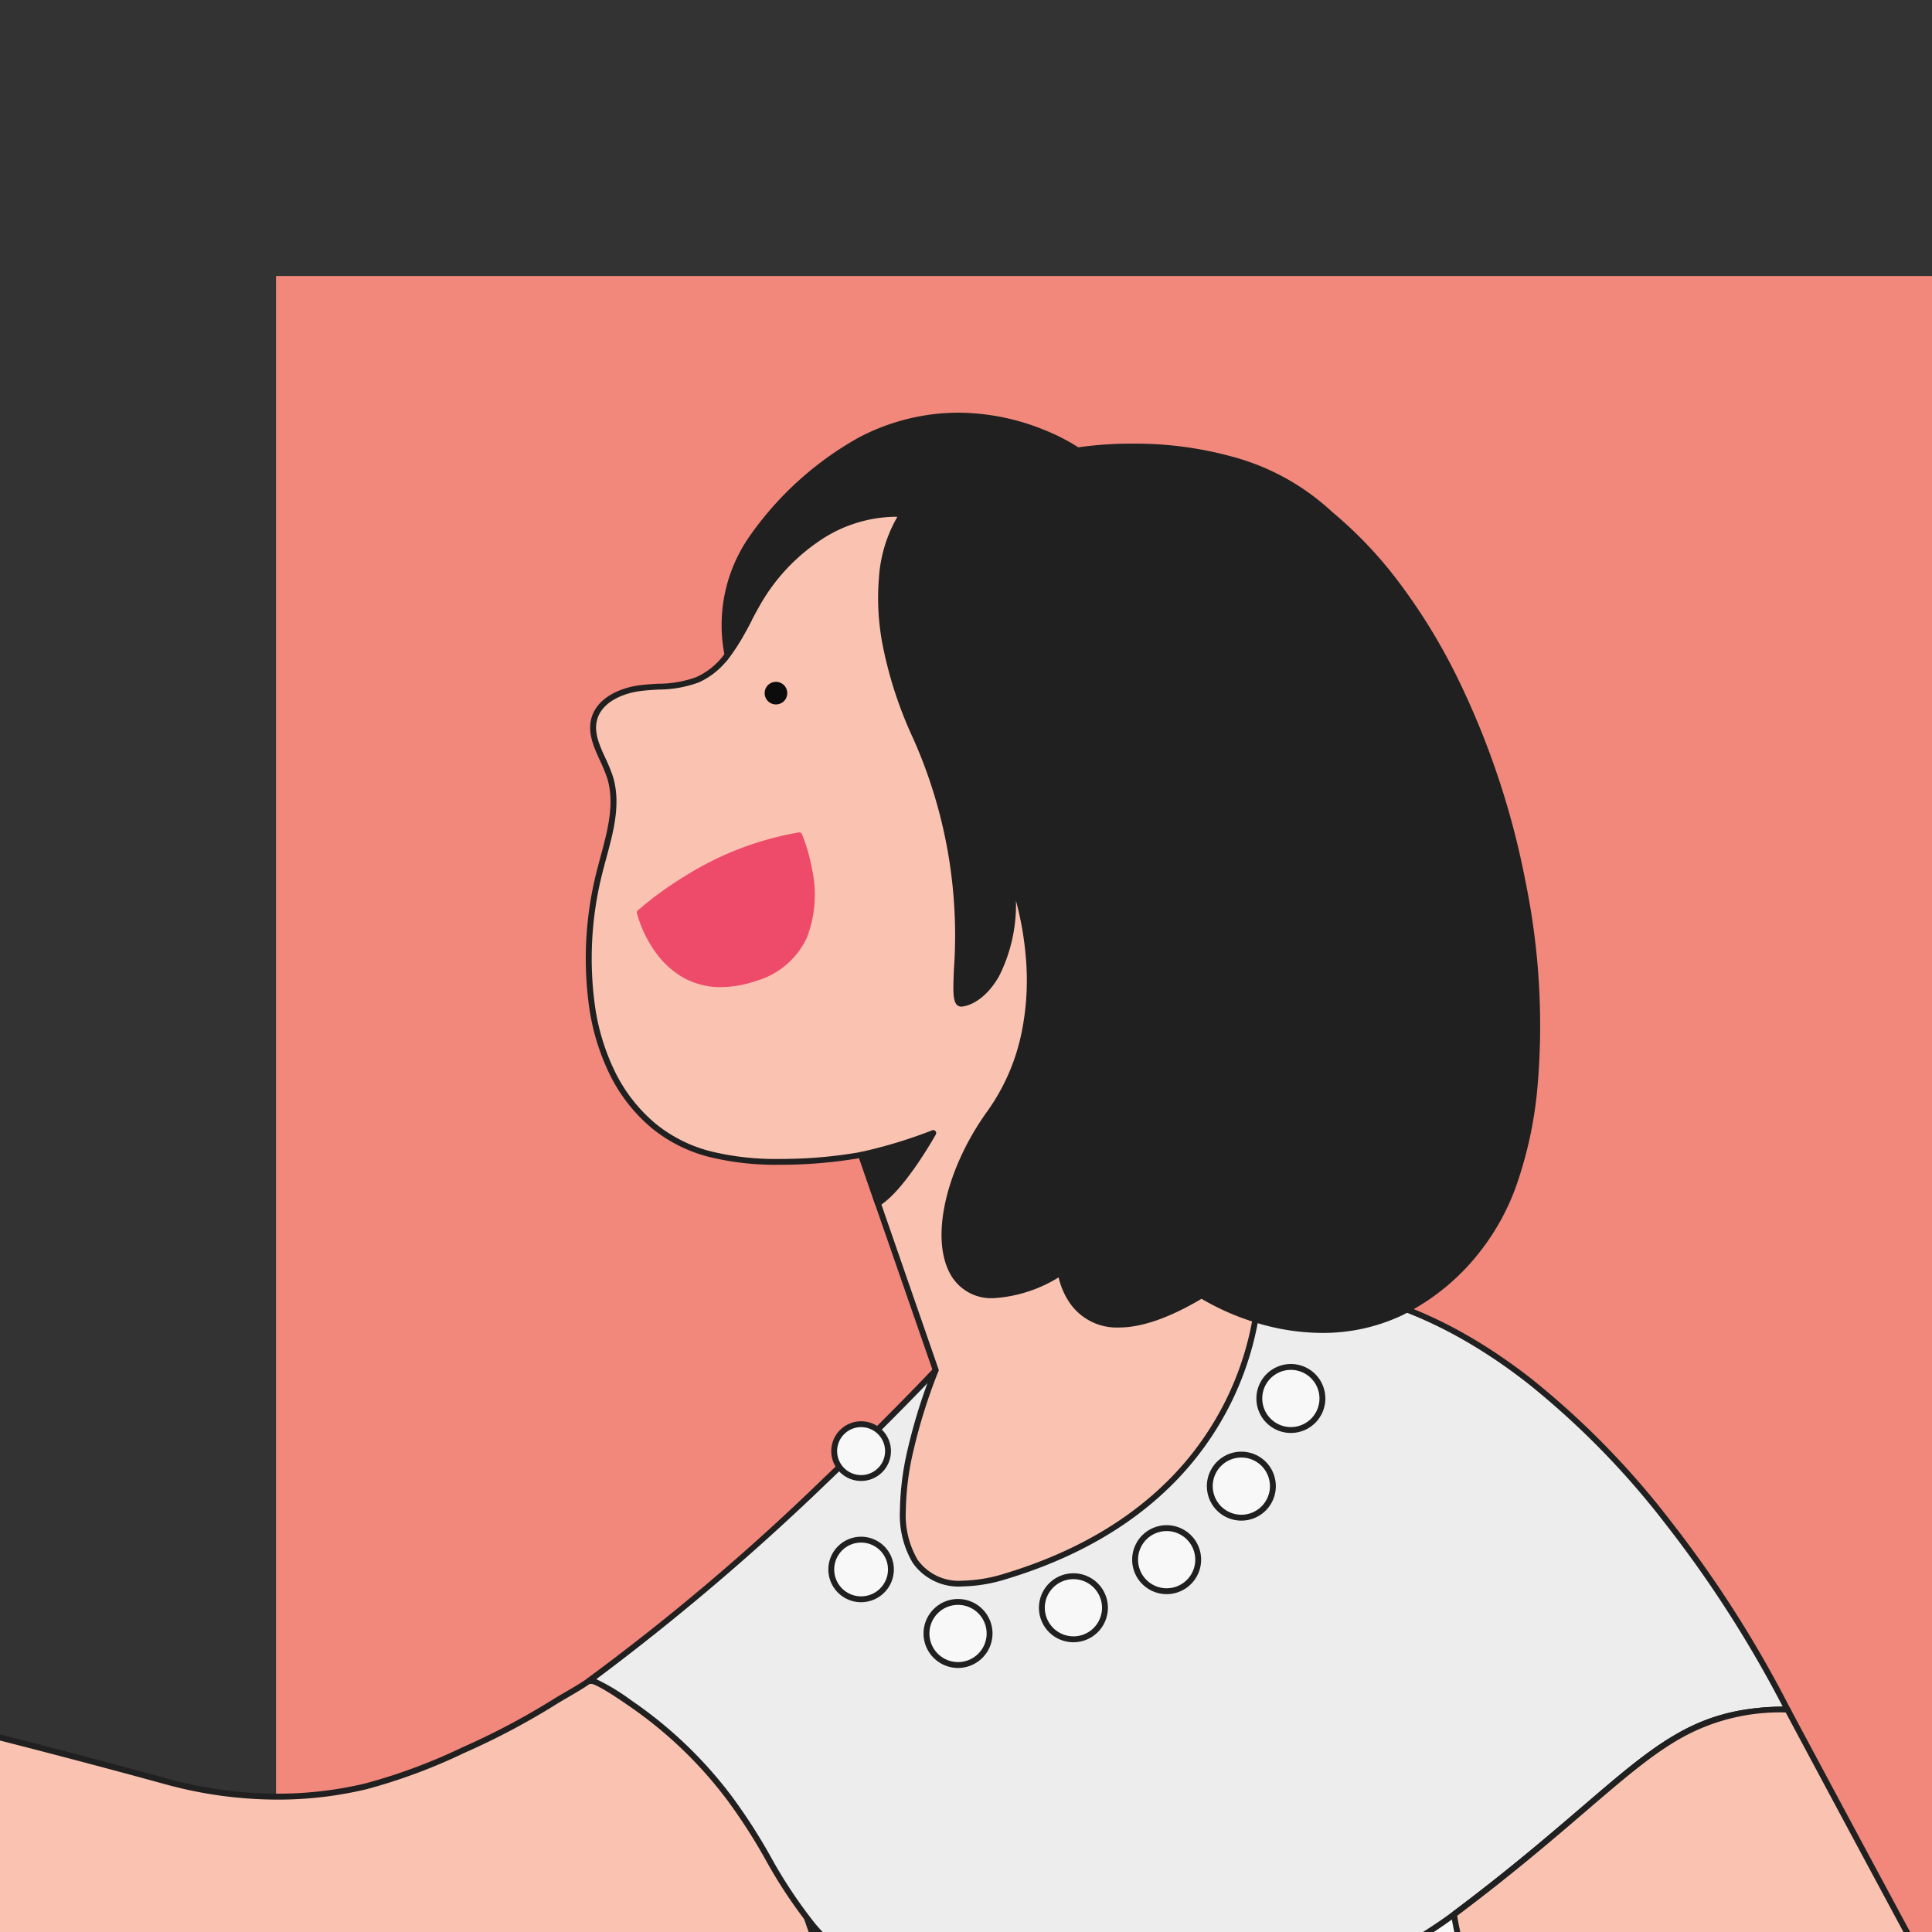 <svg xmlns="http://www.w3.org/2000/svg" xmlns:xlink="http://www.w3.org/1999/xlink" width="210" height="210" viewBox="0 0 210 210"><rect x="0" y="0" width="210" height="210" fill="#333333" stroke="none"/><defs><clipPath id="a"><rect width="210" height="210" transform="translate(3466.817 1848.297)" fill="none"/></clipPath><clipPath id="b"><path d="M1217.06,717.182c-11.929,16.99-18.578,86.262-18.578,86.262h-53.068c-3.727-28.133,10.8-100.771,10.8-100.771S1229.008,700.212,1217.06,717.182Z" fill="none"/></clipPath><clipPath id="c"><path d="M1334.687,803.444h-63.663c-4.933-7.563-13.445-21.337-17.72-32.5-6.23-16.295-12.824-41.6-12.824-41.6l58.932-6.23s5.535,38.126,10.741,49.909C1314.063,781.906,1328.038,796.7,1334.687,803.444Z" fill="none"/></clipPath></defs><g transform="translate(-800 -945)"><rect width="180" height="180" transform="translate(830 975)" fill="#f1887b"/><g transform="translate(-2666.817 -903.297)" clip-path="url(#a)"><g transform="translate(2393.645 1557.458)"><path d="M1349.1,717.915" fill="#fac3b1"/><path fill="#202020"/><path d="M1168.048,505.586c-40.994,29.594-51.279,24.424-66.806,21.83-14.012-2.32-78.826-25.922-91.175-30.434a9.865,9.865,0,0,0-4.165-.585c-5.444.439-14.87,2.32-18.706,1.3a1.642,1.642,0,0,1-.768-2.74c7.362-7.179,19.291-8.111,19.291-8.111-2.594-.2-12.586,1.042-16.9,2.777a47.1,47.1,0,0,0-8.768,4.732c-.95.638-1.882,1.314-2.813,1.954a5.918,5.918,0,0,1-1.973,1.242c-1.279.274-1.151-1.479-1.005-2.247a8.362,8.362,0,0,1,.95-2.429,15.907,15.907,0,0,1,1.242-1.9c.109-.165.366-.64.566-.713-.95.366-1.626.11-1.315-1.7.84-4.8,7.325-8.969,7.325-8.969.621-2.519,6.023-6.9,6.029-6.906,2.663-2.16,4.929-4.343,8.137-5.8,10.066-4.581,20.958.205,30.965,2.33,21.072,4.477,42.167,9.52,63.037,15.252a43.748,43.748,0,0,0,21.752.54,60.883,60.883,0,0,0,10.552-3.921,78.8,78.8,0,0,0,9.865-5.205c1.23-.776,2.6-1.476,3.79-2.316h0C1176.195,470.822,1168.048,505.586,1168.048,505.586Z" fill="#fac3b1"/><path d="M1116.741,529.807a62.9,62.9,0,0,1-11.883-1.418c-1.189-.221-2.419-.449-3.669-.658-13.4-2.218-73.217-23.867-91.232-30.449a9.635,9.635,0,0,0-3.308-.595c-.24,0-.484.01-.723.028-1.612.13-3.574.387-5.651.659a85,85,0,0,1-10.034.94,12.464,12.464,0,0,1-3.128-.311,1.946,1.946,0,0,1-1.41-1.4,1.9,1.9,0,0,1,.5-1.875,25.25,25.25,0,0,1,6.2-4.352,36.2,36.2,0,0,1,6.342-2.474c.473-.137.933-.261,1.376-.373-.933.114-1.908.251-2.879.4a42.364,42.364,0,0,0-8.3,1.984,46.966,46.966,0,0,0-8.708,4.7c-.558.375-1.118.768-1.659,1.149-.377.265-.766.539-1.149.8-.139.1-.285.217-.439.34a4.137,4.137,0,0,1-1.655.953,1.522,1.522,0,0,1-.315.035,1.008,1.008,0,0,1-.8-.366,3.208,3.208,0,0,1-.262-2.289,8.5,8.5,0,0,1,.984-2.523,16.223,16.223,0,0,1,1.261-1.93l.046-.074a.936.936,0,0,1-.633-.326,2.328,2.328,0,0,1-.216-1.882c.361-2.062,1.731-4.236,4.072-6.463a25.89,25.89,0,0,1,3.291-2.652c.768-2.589,5.882-6.773,6.1-6.953.506-.41,1-.826,1.484-1.228a29.209,29.209,0,0,1,6.723-4.618,22.432,22.432,0,0,1,9.486-1.947c5.106,0,10.286,1.364,15.3,2.682,2.11.555,4.291,1.13,6.382,1.574,22,4.674,43.214,9.807,63.055,15.256a45.508,45.508,0,0,0,12.042,1.651,40.842,40.842,0,0,0,9.551-1.114,60.732,60.732,0,0,0,10.5-3.9,78.592,78.592,0,0,0,9.825-5.184c.485-.306,1-.6,1.5-.894.77-.447,1.567-.909,2.279-1.413a.319.319,0,0,1,.162-.058c1.462-.1,2.9-.155,4.262-.155,10.387,0,18,2.958,22.622,8.791a22.3,22.3,0,0,1,3.913,7.8,31.248,31.248,0,0,1,1.129,7.713,36.175,36.175,0,0,1-.7,8.261.319.319,0,0,1-.124.186c-12.732,9.192-23.15,15.5-31.849,19.292-7.311,3.185-13.552,4.669-19.642,4.67ZM1006.65,496.049a10.27,10.27,0,0,1,3.526.634c18,6.578,77.776,28.21,91.118,30.419,1.256.21,2.489.438,3.681.66a62.416,62.416,0,0,0,11.767,1.408h0c6,0,12.159-1.467,19.387-4.617,8.634-3.762,18.981-10.027,31.631-19.153a36.129,36.129,0,0,0,.66-8,30.591,30.591,0,0,0-1.108-7.549,21.661,21.661,0,0,0-3.8-7.574c-4.5-5.671-11.939-8.546-22.12-8.546-1.324,0-2.713.049-4.129.147-.715.5-1.5.953-2.253,1.392-.493.286-1,.581-1.477.881a79.206,79.206,0,0,1-9.9,5.226,61.257,61.257,0,0,1-10.608,3.94,41.481,41.481,0,0,1-9.7,1.132,46.145,46.145,0,0,1-12.211-1.674c-19.829-5.446-41.032-10.576-63.019-15.248-2.106-.447-4.3-1.023-6.412-1.581-4.97-1.308-10.109-2.661-15.133-2.661a21.807,21.807,0,0,0-9.222,1.89,28.716,28.716,0,0,0-6.578,4.527c-.482.4-.981.821-1.49,1.233-1.843,1.5-5.452,4.836-5.92,6.735a.319.319,0,0,1-.137.192c-.064.041-6.377,4.147-7.183,8.755-.158.92-.021,1.248.075,1.362a.329.329,0,0,0,.28.106,1.536,1.536,0,0,0,.525-.12l.011,0a.319.319,0,0,1,.229.6,2.371,2.371,0,0,0-.341.467c-.031.05-.057.093-.079.126l-.012.017a15.578,15.578,0,0,0-1.217,1.862,7.9,7.9,0,0,0-.916,2.334,2.6,2.6,0,0,0,.127,1.762.37.37,0,0,0,.312.135.9.9,0,0,0,.186-.022,3.636,3.636,0,0,0,1.385-.826c.162-.13.315-.253.469-.363l.005,0c.381-.262.77-.535,1.146-.8.544-.383,1.107-.778,1.67-1.156a47.6,47.6,0,0,1,8.827-4.763c4.12-1.658,13.073-2.821,16.355-2.821.265,0,.5.008.687.022a.319.319,0,0,1,0,.636,38.248,38.248,0,0,0-6.835,1.356,35.54,35.54,0,0,0-6.224,2.429,24.609,24.609,0,0,0-6.034,4.236,1.268,1.268,0,0,0-.331,1.253,1.317,1.317,0,0,0,.954.95,12.041,12.041,0,0,0,2.967.291,84.6,84.6,0,0,0,9.951-.934c2.085-.273,4.055-.531,5.683-.662C1006.133,496.059,1006.393,496.049,1006.65,496.049Z" fill="#202020"/><path d="M977.028,490.251s6.619-7.737,21.547-11.116" fill="#fac3b1"/><path d="M977.028,490.57a.319.319,0,0,1-.242-.527,27.322,27.322,0,0,1,5.24-4.349,44.409,44.409,0,0,1,6.756-3.689,53.228,53.228,0,0,1,9.723-3.182.319.319,0,1,1,.141.623,52.6,52.6,0,0,0-9.587,3.135,43.8,43.8,0,0,0-6.653,3.628,27.335,27.335,0,0,0-5.135,4.25A.318.318,0,0,1,977.028,490.57Z" fill="#202020"/><path d="M983.023,479.583a51.4,51.4,0,0,1,18.445-6.987" fill="#fac3b1"/><path d="M983.023,479.9a.319.319,0,0,1-.176-.585,46.508,46.508,0,0,1,5.428-2.935,49.66,49.66,0,0,1,13.145-4.1.319.319,0,1,1,.1.631,49.009,49.009,0,0,0-12.959,4.043,45.9,45.9,0,0,0-5.358,2.894A.318.318,0,0,1,983.023,479.9Z" fill="#202020"/><path d="M989.055,472.687s7.881-4.887,14.446-5" fill="#fac3b1"/><path d="M989.055,473.006a.319.319,0,0,1-.169-.59,43.861,43.861,0,0,1,4.8-2.478,27.264,27.264,0,0,1,9.809-2.57h.006a.319.319,0,0,1,.005.638c-6.4.11-14.205,4.9-14.283,4.952A.318.318,0,0,1,989.055,473.006Z" fill="#202020"/><path d="M1217.06,717.182c-11.929,16.99-18.578,86.262-18.578,86.262h-53.068c-3.727-28.133,10.8-100.771,10.8-100.771S1229.008,700.212,1217.06,717.182Z" fill="#fac3b1"/><path d="M1165.46,702.229a271.368,271.368,0,0,1,30.736,1.547,78.008,78.008,0,0,1,14.107,2.8c4.211,1.362,6.869,3.059,7.9,5.044.891,1.718.6,3.651-.88,5.747-2.7,3.844-5.353,10.755-7.887,20.542-2.033,7.85-3.992,17.549-5.821,28.827-3.116,19.209-4.8,36.566-4.813,36.739a.319.319,0,0,1-.318.289h-53.068a.319.319,0,0,1-.316-.277c-.853-6.439-.815-15.752.113-27.681.742-9.532,2.05-20.75,3.889-33.343,3.13-21.436,6.763-39.67,6.8-39.852a.319.319,0,0,1,.3-.256C1156.237,702.353,1159.951,702.229,1165.46,702.229Zm32.733,100.9c.233-2.348,1.891-18.62,4.79-36.492,1.832-11.3,3.795-21.016,5.833-28.885,2.554-9.862,5.24-16.843,7.983-20.749,1.346-1.912,1.62-3.576.836-5.086-.95-1.83-3.482-3.421-7.528-4.73a77.4,77.4,0,0,0-13.987-2.772,270.72,270.72,0,0,0-30.659-1.542c-4.681,0-8.062.089-8.985.116-.445,2.257-3.815,19.511-6.745,39.573-1.837,12.578-3.143,23.781-3.883,33.3-.911,11.713-.962,20.885-.152,27.269Z" fill="#202020"/><g clip-path="url(#b)"><path d="M1157.757,699.13c.944.314-5.819,53.474,151.929,38.69l-2.718-35.272Z" fill="#202020"/></g><path d="M1334.687,803.444h-63.663c-4.933-7.563-13.445-21.337-17.72-32.5-6.23-16.295-12.824-41.6-12.824-41.6l58.932-6.23s5.535,38.126,10.741,49.909C1314.063,781.906,1328.038,796.7,1334.687,803.444Z" fill="#fac3b1"/><path d="M1334.687,803.763h-63.663a.319.319,0,0,1-.267-.145c-4.777-7.324-13.436-21.293-17.751-32.559-6.165-16.125-12.769-41.376-12.835-41.63a.319.319,0,0,1,.275-.4l58.932-6.23a.32.32,0,0,1,.349.272c.014.1,1.406,9.653,3.417,20.526,1.853,10.023,4.624,23.242,7.3,29.3,1.69,3.837,5.455,9.2,11.191,15.931,4.783,5.616,9.861,10.925,13.278,14.389a.319.319,0,0,1-.227.543Zm-63.49-.638h62.728c-3.407-3.471-8.223-8.536-12.775-13.88-5.776-6.782-9.574-12.194-11.289-16.088-2.169-4.909-4.64-14.815-7.344-29.444-1.811-9.8-3.122-18.529-3.376-20.244l-58.258,6.159c.83,3.146,6.968,26.162,12.719,41.2C1257.867,781.968,1266.415,795.784,1271.2,803.125Z" fill="#202020"/><g clip-path="url(#c)"><path d="M1157.757,699.13c.944.314-5.819,53.474,151.929,38.69l-2.718-35.272Z" fill="#202020"/></g><path d="M1159.556,473.109c-3.639,11.264-.454,23.664,4.686,34.328,1.563,3.243,3.317,6.429,4.281,9.9,2.166,7.8.136,16.1-2.31,23.811a223.284,223.284,0,0,1-14.6,35.256s-5.575,11.686-12.9,28.469c-24.845,56.908,12.465,121.417,74.144,128.6,46.829,5.452,102.71,1.3,154.515-30.125a1.656,1.656,0,0,0,.6-2.213c-7.866-14.205-74.2-133.361-89.779-140.444-16.573-7.533-42.436-85.875-42.436-85.875Z" fill="#f8f8f8"/><path d="M1159.556,472.79h.007l76.19,1.7a.319.319,0,0,1,.3.219c.065.2,6.561,19.812,15,40.093a276.754,276.754,0,0,0,13.793,29.13c5.225,9.233,9.759,14.772,13.476,16.461,1.933.879,4.59,3.355,8.121,7.571,3.165,3.778,7.035,8.984,11.5,15.473,7.626,11.073,17.147,26.09,28.3,44.633,19.621,32.629,38.43,66.453,42,72.9a1.968,1.968,0,0,1-.71,2.64c-35.219,21.363-75.777,32.194-120.547,32.194a296.731,296.731,0,0,1-34.171-2.025,94.194,94.194,0,0,1-22.03-5.286,91.951,91.951,0,0,1-35.37-23.746,93.579,93.579,0,0,1-20.771-36.105,91.409,91.409,0,0,1-2.72-42.3,93.7,93.7,0,0,1,6.492-21.6c7.246-16.6,12.852-28.362,12.907-28.479l0-.01a223.456,223.456,0,0,0,14.583-35.206c4.156-13.1,3.565-19.1,2.307-23.629a46.379,46.379,0,0,0-3.352-7.991c-.3-.607-.611-1.234-.909-1.854a64.167,64.167,0,0,1-5.662-17.025,36.8,36.8,0,0,1,.96-17.54A.319.319,0,0,1,1159.556,472.79Zm75.958,2.334-75.726-1.691a36.282,36.282,0,0,0-.866,17.012,63.533,63.533,0,0,0,5.608,16.854c.3.617.607,1.242.906,1.848a46.849,46.849,0,0,1,3.395,8.1c2.173,7.822.173,16.154-2.313,23.993a224.089,224.089,0,0,1-14.623,35.3c-.147.308-5.715,12.007-12.9,28.454a93.063,93.063,0,0,0-6.448,21.452,90.773,90.773,0,0,0,2.7,42.008,92.592,92.592,0,0,0,36.605,49.576,91.192,91.192,0,0,0,19.149,9.865,93.559,93.559,0,0,0,21.881,5.25,296.1,296.1,0,0,0,34.1,2.021c44.652,0,85.1-10.8,120.216-32.1a1.332,1.332,0,0,0,.482-1.786c-3.57-6.447-22.375-40.263-41.99-72.883-11.144-18.532-20.658-33.537-28.277-44.6-9.329-13.546-15.845-21.225-19.365-22.825-2.022-.919-4.276-2.919-6.7-5.944a82.91,82.91,0,0,1-7.069-10.786,277.412,277.412,0,0,1-13.827-29.2C1242.485,495.883,1236.245,477.316,1235.514,475.124Z" fill="#202020"/><path d="M1174.884,439.775s-19.218,20.5-37.725,33.782c.561-.4,4.259,2.248,4.678,2.529A45.915,45.915,0,0,1,1152.5,486.35c3.371,4.384,5.494,9.608,9.072,13.844,3.866,4.576,9.336,7.383,15.066,8.882a56.666,56.666,0,0,0,12.869,1.66,74.77,74.77,0,0,0,31.726-6.077,49.944,49.944,0,0,0,9.838-5.634c20.192-15.1,22.739-22.375,36.383-22.375,0,0-18.919-39.293-47.48-45.3S1174.884,439.775,1174.884,439.775Z" fill="#ededed"/><path d="M1206.312,429.573h0a66.949,66.949,0,0,1,13.73,1.469c6.563,1.379,13.157,4.633,19.6,9.671a89.773,89.773,0,0,1,15.037,15.343,126.054,126.054,0,0,1,13.066,20.455l.22.458h-.508a22.069,22.069,0,0,0-11.282,2.633c-3.246,1.773-6.327,4.415-10.591,8.072-3.648,3.128-8.188,7.021-14.319,11.606a50.458,50.458,0,0,1-9.9,5.671,74.808,74.808,0,0,1-29.89,6.129c-.656,0-1.319-.009-1.973-.025a56.683,56.683,0,0,1-12.942-1.67,34.382,34.382,0,0,1-8.309-3.319,25.506,25.506,0,0,1-6.92-5.666,52.519,52.519,0,0,1-4.972-7.468,60.922,60.922,0,0,0-4.109-6.387,45.567,45.567,0,0,0-10.591-10.193l-.218-.15c-2.97-2.059-3.856-2.366-4.12-2.366h-.016a.11.11,0,0,0,.039-.019l-.372-.519h0a246.862,246.862,0,0,0,25.764-21.839c7.031-6.7,11.865-11.85,11.913-11.9l.023-.022a37.115,37.115,0,0,1,8.252-4.991,52.914,52.914,0,0,1,9.921-3.418A58.167,58.167,0,0,1,1206.312,429.573Zm60.631,46.761a127.442,127.442,0,0,0-12.775-19.894,89.125,89.125,0,0,0-14.926-15.229c-6.363-4.975-12.867-8.186-19.331-9.545a66.311,66.311,0,0,0-13.6-1.455A57.525,57.525,0,0,0,1193,431.747a52.275,52.275,0,0,0-9.8,3.376,37.471,37.471,0,0,0-8.089,4.883c-.272.289-5.05,5.36-11.923,11.911a262.137,262.137,0,0,1-25.2,21.441,23.02,23.02,0,0,1,3.826,2.318l.21.145a46.2,46.2,0,0,1,10.741,10.335,61.413,61.413,0,0,1,4.154,6.454,52.032,52.032,0,0,0,4.908,7.379,24.872,24.872,0,0,0,6.748,5.523,33.745,33.745,0,0,0,8.155,3.256,56.06,56.06,0,0,0,12.8,1.65c.648.017,1.306.025,1.956.025a74.165,74.165,0,0,0,29.633-6.075,49.819,49.819,0,0,0,9.775-5.6c6.115-4.572,10.645-8.458,14.286-11.58C1253.449,480.09,1257.678,476.462,1266.943,476.334Z" fill="#202020"/><path d="M1212.951,386.629l.859-.256c-.749.7-1.535,1.334-2.3,1.992a96.5,96.5,0,0,1-8.732,9.17c3.544,8.257,6.85,17.812,7.417,25.794a45.461,45.461,0,0,1,0,6.686,35.943,35.943,0,0,1-.567,4.239c-2.466,13.134-11.6,23.2-27.073,27.894-19.2,5.81-8.074-21.409-7.691-22.359l.019-.019-5.809-16.751-2.3-6.649a49.885,49.885,0,0,1-7.892.748c-5.151.092-10.559-.493-14.669-3.91-7.691-6.393-8.093-18.505-5.9-27.456.859-3.453,2.229-7.07,1.152-10.485-.677-2.1-2.266-4.129-1.7-6.266.547-2.047,2.868-3.088,4.968-3.362s4.312-.072,6.266-.914a8.081,8.081,0,0,0,3.252-2.7,19.8,19.8,0,0,0,1.389-2.138c.255-.457.511-.914.748-1.371.055-.091.11-.2.165-.31l-1.06-3.763,10.778-11.6s5.937-9.262,10.468-1.626c4.238,7.107,4.6,6.887,4.621,6.814l-.6,1.827,6.3,2.667,15.308,6.448.4.165,14.3,6.046,9.244,3.892A100.063,100.063,0,0,1,1212.951,386.629Z" fill="#fac3b1"/><path d="M1170.59,337.878c1.682,0,3.169,1.068,4.419,3.174,3.228,5.414,4.142,6.459,4.371,6.661a.314.314,0,0,1,.063.011.317.317,0,0,1,.223.381c0,.007,0,.016-.007.024v0l-.509,1.544,6.031,2.552,15.307,6.448.4.164,14.307,6.047,9.244,3.892a.319.319,0,0,1,.165.43,100.663,100.663,0,0,1-10.791,16.844.319.319,0,0,1,.216.553c-.54.5-1.1.978-1.65,1.439q-.322.272-.641.544a97.178,97.178,0,0,1-8.578,9.026c4.4,10.288,6.873,18.93,7.353,25.69a46,46,0,0,1,0,6.733,36.057,36.057,0,0,1-.572,4.277,33.538,33.538,0,0,1-8.741,17.271c-4.666,4.892-10.908,8.548-18.552,10.867a17.024,17.024,0,0,1-4.831.826,6.1,6.1,0,0,1-5.428-2.547,10.2,10.2,0,0,1-1.4-5.7,30.664,30.664,0,0,1,.856-6.71,60.107,60.107,0,0,1,2.688-8.574l-5.765-16.623-2.214-6.393a50.375,50.375,0,0,1-7.674.707c-.327.006-.652.009-.963.009a30.394,30.394,0,0,1-7.307-.767,16.139,16.139,0,0,1-6.607-3.226,17.888,17.888,0,0,1-4.557-5.831,24.636,24.636,0,0,1-2.211-7.133,38.443,38.443,0,0,1,.761-14.813c.141-.568.3-1.148.45-1.71.777-2.869,1.58-5.835.707-8.6a17.393,17.393,0,0,0-.759-1.841c-.674-1.473-1.37-3-.944-4.6.595-2.226,3.094-3.317,5.235-3.6.669-.087,1.354-.127,2.016-.166a12.127,12.127,0,0,0,4.165-.724,7.735,7.735,0,0,0,3.122-2.6l0,0a19.452,19.452,0,0,0,1.364-2.1l.036-.065c.237-.425.483-.865.706-1.295l.01-.018c.031-.051.064-.112.1-.178l-1.026-3.644a.319.319,0,0,1,.073-.3l10.759-11.58C1164.282,342.233,1167.2,337.878,1170.59,337.878Zm8.375,10.318a6.794,6.794,0,0,1-.845-1.034c-.823-1.146-2.054-3.092-3.659-5.784-1.127-1.9-2.429-2.863-3.87-2.862-3.136,0-6.026,4.452-6.055,4.5a.321.321,0,0,1-.035.045l-10.656,11.469,1.011,3.59a.319.319,0,0,1-.022.229c-.057.115-.114.226-.172.323-.226.436-.472.877-.71,1.3l-.038.068,0,.006a20,20,0,0,1-1.41,2.17,8.352,8.352,0,0,1-3.379,2.8,12.787,12.787,0,0,1-4.38.776c-.651.038-1.325.078-1.971.162-1.936.253-4.188,1.207-4.7,3.128-.367,1.384.252,2.739.908,4.173a17.828,17.828,0,0,1,.787,1.912c.93,2.949.1,6.007-.7,8.964-.151.558-.307,1.135-.447,1.7a37.79,37.79,0,0,0-.75,14.56,24,24,0,0,0,2.152,6.948,17.254,17.254,0,0,0,4.393,5.625,15.517,15.517,0,0,0,6.353,3.1,29.773,29.773,0,0,0,7.154.748c.307,0,.628,0,.953-.009a49.8,49.8,0,0,0,7.843-.743.319.319,0,0,1,.357.21l2.3,6.649,5.809,16.751a.319.319,0,0,1-.046.3,59.384,59.384,0,0,0-2.668,8.5,30.039,30.039,0,0,0-.84,6.567,9.59,9.59,0,0,0,1.286,5.348,5.5,5.5,0,0,0,4.9,2.265,16.4,16.4,0,0,0,4.646-.8c7.538-2.287,13.687-5.886,18.276-10.7a32.911,32.911,0,0,0,8.576-16.951,35.414,35.414,0,0,0,.563-4.2,45.348,45.348,0,0,0,0-6.639c-.478-6.734-2.965-15.377-7.392-25.691a.319.319,0,0,1,.077-.36,96.616,96.616,0,0,0,8.7-9.14.324.324,0,0,1,.038-.038q.331-.284.665-.565c.262-.221.528-.446.793-.675a.319.319,0,0,1-.057-.453,103.011,103.011,0,0,0,11.178-17.193l-8.933-3.761-14.3-6.046-.4-.164-15.311-6.449-6.3-2.667a.319.319,0,0,1-.179-.394Z" fill="#202020"/><path d="M1179.361,348.034l0-.008Z" fill="#fac3b1"/><path d="M1179.361,348.353a.319.319,0,0,1-.3-.433l0-.008a.319.319,0,1,1,.6.227l0,.008A.319.319,0,0,1,1179.361,348.353Z" fill="#202020"/><path d="M1233.958,426.449c-8.257,10.45-18.2,9.719-24.333,7.8a26.075,26.075,0,0,1-5.845-2.611c-13.939,8.367-15.309-2.449-15.309-2.449-14.413,8.24-15.783-6.174-7.727-17.372s2.466-25.374,2.466-25.374c.676,9.828-3.435,13.263-5.5,13.481-2.046.238,2.521-12.349-5.023-29.027-6.851-15.144-2.412-22.707-1.535-23.985l.146-.2c-6.467-.438-12.495,4.019-15.747,9.646a52.606,52.606,0,0,1-3.306,5.662,16.521,16.521,0,0,1,2.594-12.622c16.7-22.762,35.458-9.61,35.458-9.61s17.135-2.977,27.438,6.906C1239,364.1,1247,409.99,1233.958,426.449Z" fill="#202020"/><path d="M1216.871,435.721a24.63,24.63,0,0,1-7.341-1.167,27.036,27.036,0,0,1-5.754-2.542c-3.488,2.07-6.505,3.12-8.969,3.12a6.2,6.2,0,0,1-5.548-2.961,8.207,8.207,0,0,1-1.019-2.486,15.238,15.238,0,0,1-7.051,2.258,5.077,5.077,0,0,1-4.825-2.808c-2.042-3.985-.309-11.346,4.121-17.5a22.442,22.442,0,0,0,3.731-8.568,28.569,28.569,0,0,0,.464-8.107,34.489,34.489,0,0,0-1.08-6.218,17.248,17.248,0,0,1-1.834,8.207c-1.28,2.253-2.916,3.18-4.021,3.3a.784.784,0,0,1-.089.005h0a.66.66,0,0,1-.486-.206c-.442-.459-.4-1.657-.313-3.831a52.488,52.488,0,0,0-4.459-25.181,44.346,44.346,0,0,1-3.276-10.03,26.74,26.74,0,0,1-.416-7.323,15.248,15.248,0,0,1,2.008-6.673q-.147,0-.294,0a14.968,14.968,0,0,0-8.388,2.768,20.749,20.749,0,0,0-6.2,6.748c-.342.591-.677,1.22-1,1.829a28.017,28.017,0,0,1-2.329,3.867l-.421.551-.145-.678a16.855,16.855,0,0,1,2.636-12.86l.012-.018a35.73,35.73,0,0,1,11.8-10.748,23.225,23.225,0,0,1,10.948-2.772,25,25,0,0,1,9.446,1.914,21.7,21.7,0,0,1,3.6,1.85,40.717,40.717,0,0,1,5.918-.4,39.725,39.725,0,0,1,10.619,1.362,25.6,25.6,0,0,1,11.038,6.045,45.407,45.407,0,0,1,7.38,7.8,64.615,64.615,0,0,1,6.033,9.79,88.535,88.535,0,0,1,7.665,22.826,77.54,77.54,0,0,1,1.208,22.66,44.277,44.277,0,0,1-2.054,9.588,25.427,25.427,0,0,1-3.971,7.533,24.493,24.493,0,0,1-8.7,7.172A20.138,20.138,0,0,1,1216.871,435.721Zm-13.084-4.459.167.109a26.039,26.039,0,0,0,5.767,2.574,23.993,23.993,0,0,0,7.151,1.138,19.5,19.5,0,0,0,8.361-1.841,23.865,23.865,0,0,0,8.475-6.991,24.791,24.791,0,0,0,3.869-7.345,43.643,43.643,0,0,0,2.023-9.45,76.9,76.9,0,0,0-1.2-22.47,87.886,87.886,0,0,0-7.608-22.659,63.984,63.984,0,0,0-5.972-9.693,44.761,44.761,0,0,0-7.285-7.7l-.019-.017a24.971,24.971,0,0,0-10.776-5.9,41.841,41.841,0,0,0-16.386-.923l-.13.022-.108-.076a20.517,20.517,0,0,0-3.6-1.864,24.515,24.515,0,0,0-9.185-1.858,22.593,22.593,0,0,0-10.65,2.7,35.1,35.1,0,0,0-11.577,10.552,16.38,16.38,0,0,0-2.683,11.654,33.721,33.721,0,0,0,1.844-3.184c.326-.614.664-1.249,1.011-1.849a21.392,21.392,0,0,1,6.4-6.956,15.6,15.6,0,0,1,8.748-2.879c.3,0,.6.01.9.03l.574.039-.481.665c-.925,1.351-5.163,8.8,1.565,23.669a53.072,53.072,0,0,1,4.516,25.469c-.061,1.594-.119,3.1.135,3.364.009.009.01.01.027.01h.019c.907-.1,2.375-.933,3.536-2.977,1.755-3.089,1.883-7.233,1.681-10.165l-.142-2.058.757,1.919a33.1,33.1,0,0,1,1.809,8.58,29.213,29.213,0,0,1-.476,8.288A23.077,23.077,0,0,1,1181,412a27.083,27.083,0,0,0-4.4,9.381c-.7,3.027-.589,5.677.325,7.459a4.421,4.421,0,0,0,4.257,2.461,15.149,15.149,0,0,0,7.123-2.392l.415-.237.06.474a7.483,7.483,0,0,0,1.024,2.7,5.54,5.54,0,0,0,4.995,2.643c2.386,0,5.35-1.053,8.809-3.129Z" fill="#202020"/><path d="M1142.713,390.03s7.62-6.958,17.338-8.394c0,0,5.236,12.2-4.817,15.53C1145.231,400.485,1142.713,390.03,1142.713,390.03Z" fill="#ee4b6a"/><path d="M1160.051,381.317a.319.319,0,0,1,.293.193,19.5,19.5,0,0,1,1.09,3.779,12.97,12.97,0,0,1-.562,7.48,8.734,8.734,0,0,1-5.538,4.7,12.145,12.145,0,0,1-3.8.667,8.23,8.23,0,0,1-4.478-1.266,9.771,9.771,0,0,1-2.8-2.766,13.326,13.326,0,0,1-1.853-4,.319.319,0,0,1,.1-.31,37.233,37.233,0,0,1,5.073-3.695A34.034,34.034,0,0,1,1160,381.32.32.32,0,0,1,1160.051,381.317Zm-8.519,16.181a11.513,11.513,0,0,0,3.6-.635,8.121,8.121,0,0,0,5.156-4.355,12.345,12.345,0,0,0,.517-7.1,19.955,19.955,0,0,0-.958-3.416,33.588,33.588,0,0,0-11.944,4.654,37.933,37.933,0,0,0-4.832,3.494,13.141,13.141,0,0,0,1.719,3.621,9.122,9.122,0,0,0,2.612,2.578A7.6,7.6,0,0,0,1151.532,397.5Z" fill="#ee4b6a"/><path d="M1156.286,366.18a1.229,1.229,0,1,1,1.229,1.229A1.229,1.229,0,0,1,1156.286,366.18Z" fill="#0d0c0c"/><path d="M1320.622,633.063a59.17,59.17,0,0,0,15.692,32.772,4.558,4.558,0,0,0,1.644,1.261c1.6.63,3.16-.224,3.111-1.984a18.4,18.4,0,0,0-1.237-4.7l-1.551-4.972a41.805,41.805,0,0,1-2-7.578,14.5,14.5,0,0,1,0-2.96c5.626,7.216,19.8,24.169,29.575,25.648,4.768.713,3.544-2.758.22-7.288a16.653,16.653,0,0,0,3.708.785c4.658.347.42-6.175-1.059-7.344,2.082,1.48,5.005,2.412,5.425-.035.438-2.467-4.914-7.966-5.48-8.477,6.8,2.813,1.7-4.786-8.075-16.588a481.39,481.39,0,0,1-44.1-64.869c-16.588-29.264-49.031-90.078-49.031-90.078-13.61,0-16.186,7.234-36.207,22.249a3.079,3.079,0,0,0,.018.384S1234.836,532.7,1320.622,633.063Z" fill="#fac3b1"/><path d="M1366.976,670.96a8.02,8.02,0,0,1-1.171-.1c-9.628-1.457-23.31-17.548-29.268-25.114a12.762,12.762,0,0,0,.057,2.074,32.106,32.106,0,0,0,1.541,6.113c.149.46.3.936.449,1.407l1.551,4.972c.112.361.238.724.372,1.108a12.58,12.58,0,0,1,.88,3.68,2.444,2.444,0,0,1-.655,1.823,2.386,2.386,0,0,1-1.734.7h0a3.148,3.148,0,0,1-1.158-.229,4.856,4.856,0,0,1-1.761-1.341,59.459,59.459,0,0,1-15.761-32.853c-19.547-22.872-36.406-44.133-50.107-63.194a433.155,433.155,0,0,1-26.712-41.312,154.168,154.168,0,0,1-10.629-22.511,34.682,34.682,0,0,1-1.913-6.858,3.449,3.449,0,0,1-.02-.422.319.319,0,0,1,.128-.255c6.015-4.511,10.493-8.353,14.091-11.44,8.438-7.239,12.673-10.873,22.307-10.873a.319.319,0,0,1,.282.169c.324.608,32.631,61.145,49.027,90.071,7.434,13.093,15.709,26.194,24.6,38.938,8.983,12.883,16.055,21.748,19.471,25.885,3.926,4.74,6.726,8.356,8.56,11.053a26.873,26.873,0,0,1,2.189,3.693c.5,1.106.629,1.855.393,2.356a1.118,1.118,0,0,1-1.127.6,3.968,3.968,0,0,1-1-.154c.611.656,1.417,1.566,2.186,2.558,1.81,2.336,2.626,4.093,2.425,5.223a1.948,1.948,0,0,1-2.068,1.772,5.478,5.478,0,0,1-2.154-.547c1.147,1.579,2.358,3.911,1.875,5.3-.179.515-.669,1.129-1.99,1.129-.117,0-.241,0-.367-.014a15.7,15.7,0,0,1-2.882-.532c2.1,3,2.838,5.017,2.264,6.151A2.2,2.2,0,0,1,1366.976,670.96Zm-30.7-26.379a.319.319,0,0,1,.252.123,155.056,155.056,0,0,0,13.2,14.943c6.567,6.394,12.007,9.956,16.168,10.586a7.386,7.386,0,0,0,1.076.09c.846,0,1.382-.211,1.593-.628.341-.672.139-2.3-2.754-6.245a.319.319,0,0,1,.354-.493,16.406,16.406,0,0,0,3.636.771c.11.008.217.012.318.012.77,0,1.223-.229,1.387-.7.533-1.534-1.866-5.2-2.987-6.088a.319.319,0,0,1,.383-.51,6.832,6.832,0,0,0,3.487,1.415,1.32,1.32,0,0,0,1.439-1.244c.163-.921-.654-2.6-2.3-4.723a35.232,35.232,0,0,0-3.078-3.464.319.319,0,0,1,.336-.532,6.041,6.041,0,0,0,2.063.562c.442,0,.52-.166.55-.229.176-.374.081-1.576-2.532-5.418-1.823-2.68-4.611-6.28-8.524-11-3.422-4.145-10.507-13.025-19.5-25.927-8.9-12.76-17.183-25.878-24.627-38.988-15.971-28.175-47.029-86.328-48.945-89.916a21.963,21.963,0,0,0-11.1,2.636c-3.248,1.775-6.332,4.421-10.6,8.082-3.58,3.071-8.028,6.887-13.994,11.368,0,.121.012.182.012.183v.01a35.011,35.011,0,0,0,1.907,6.79,154.352,154.352,0,0,0,10.62,22.451,433.567,433.567,0,0,0,26.677,41.23c13.693,19.042,30.539,40.282,50.07,63.132a.319.319,0,0,1,.074.164,58.828,58.828,0,0,0,15.608,32.6,4.259,4.259,0,0,0,1.53,1.184,2.517,2.517,0,0,0,.923.184h0a1.754,1.754,0,0,0,1.277-.5,1.822,1.822,0,0,0,.474-1.36,12.116,12.116,0,0,0-.844-3.488c-.129-.372-.263-.757-.378-1.128l-1.551-4.972c-.146-.467-.3-.942-.447-1.4a32.586,32.586,0,0,1-1.568-6.236,14.639,14.639,0,0,1,0-3.026.319.319,0,0,1,.318-.29Z" fill="#202020"/><path d="M1350.382,645.487c3.833,5.32,10.249,13.628,15.685,17.771" fill="#fac3b1"/><path d="M1366.067,663.577a.318.318,0,0,1-.193-.065,58.179,58.179,0,0,1-8.494-8.492c-2.315-2.732-4.756-5.876-7.257-9.347a.319.319,0,0,1,.518-.373c2.491,3.457,4.922,6.588,7.226,9.307a57.564,57.564,0,0,0,8.394,8.4.319.319,0,0,1-.194.573Z" fill="#202020"/><path d="M1353.31,639.3c3.858,5.328,10.1,13.35,15.414,17.4" fill="#fac3b1"/><path d="M1368.724,657.017a.317.317,0,0,1-.193-.065,57.394,57.394,0,0,1-8.3-8.266c-2.285-2.682-4.7-5.777-7.178-9.2a.319.319,0,0,1,.517-.374c7.521,10.387,12.5,15.158,15.349,17.331a.319.319,0,0,1-.194.573Z" fill="#202020"/><path d="M1355.151,633.366c3.825,5.086,9.009,11.391,13.52,14.829" fill="#fac3b1"/><path d="M1368.671,648.514a.318.318,0,0,1-.193-.065c-4.614-3.517-9.932-10.039-13.582-14.891a.319.319,0,1,1,.51-.384c3.625,4.82,8.9,11.295,13.458,14.767a.319.319,0,0,1-.194.573Z" fill="#202020"/><path d="M1173.877,468.392a3.429,3.429,0,1,1,3.429,3.428A3.429,3.429,0,0,1,1173.877,468.392Z" fill="#f8f8f8"/><path d="M1177.306,472.139a3.748,3.748,0,1,1,3.747-3.747A3.752,3.752,0,0,1,1177.306,472.139Zm0-6.857a3.109,3.109,0,1,0,3.109,3.11A3.113,3.113,0,0,0,1177.306,465.282Z" fill="#202020"/><path d="M1163.529,461.433a3.241,3.241,0,1,1,3.241,3.241A3.241,3.241,0,0,1,1163.529,461.433Z" fill="#f8f8f8"/><path d="M1166.77,464.993a3.56,3.56,0,1,1,3.56-3.56A3.564,3.564,0,0,1,1166.77,464.993Zm0-6.482a2.922,2.922,0,1,0,2.922,2.922A2.925,2.925,0,0,0,1166.77,458.511Z" fill="#202020"/><path d="M1163.845,448.569a2.925,2.925,0,1,1,2.925,2.925A2.925,2.925,0,0,1,1163.845,448.569Z" fill="#f8f8f8"/><path d="M1166.77,445.325a3.244,3.244,0,1,1-3.244,3.244A3.248,3.248,0,0,1,1166.77,445.325Zm0,5.85a2.606,2.606,0,1,0-2.606-2.606A2.609,2.609,0,0,0,1166.77,451.175Z" fill="#202020"/><path d="M1186.419,465.6a3.429,3.429,0,1,1,3.428,3.429A3.428,3.428,0,0,1,1186.419,465.6Z" fill="#f8f8f8"/><path d="M1189.847,461.848a3.748,3.748,0,1,1-3.747,3.747A3.752,3.752,0,0,1,1189.847,461.848Zm0,6.857a3.109,3.109,0,1,0-3.109-3.11A3.113,3.113,0,0,0,1189.847,468.7Z" fill="#202020"/><path d="M1196.553,460.369a3.429,3.429,0,1,1,3.429,3.428A3.429,3.429,0,0,1,1196.553,460.369Z" fill="#f8f8f8"/><path d="M1199.982,464.116a3.748,3.748,0,1,1,3.747-3.747A3.752,3.752,0,0,1,1199.982,464.116Zm0-6.857a3.109,3.109,0,1,0,3.109,3.11A3.113,3.113,0,0,0,1199.982,457.259Z" fill="#202020"/><path d="M1204.676,452.375a3.428,3.428,0,1,1,3.428,3.429A3.428,3.428,0,0,1,1204.676,452.375Z" fill="#f8f8f8"/><path d="M1208.1,448.628a3.748,3.748,0,1,1-3.747,3.747A3.752,3.752,0,0,1,1208.1,448.628Zm0,6.857a3.109,3.109,0,1,0-3.109-3.11A3.113,3.113,0,0,0,1208.1,455.485Z" fill="#202020"/><path d="M1210.055,442.846a3.428,3.428,0,1,1,3.429,3.429A3.428,3.428,0,0,1,1210.055,442.846Z" fill="#f8f8f8"/><path d="M1213.484,439.1a3.748,3.748,0,1,1-3.748,3.747A3.751,3.751,0,0,1,1213.484,439.1Zm0,6.857a3.109,3.109,0,1,0-3.11-3.11A3.113,3.113,0,0,0,1213.484,445.956Z" fill="#202020"/><path d="M1174.612,413.995s-3.4,6.075-6.02,7.636l-1.822-5.261A51.311,51.311,0,0,0,1174.612,413.995Z" fill="#202020"/><path d="M1174.612,413.676a.319.319,0,0,1,.279.475c-.141.251-3.473,6.168-6.135,7.754a.319.319,0,0,1-.465-.17l-1.822-5.261a.319.319,0,0,1,.242-.418,51.589,51.589,0,0,0,7.788-2.36A.319.319,0,0,1,1174.612,413.676Zm-5.853,7.462c1.909-1.38,4.178-4.954,5.125-6.532a54.083,54.083,0,0,1-6.694,2Z" fill="#202020"/></g></g></g></svg>